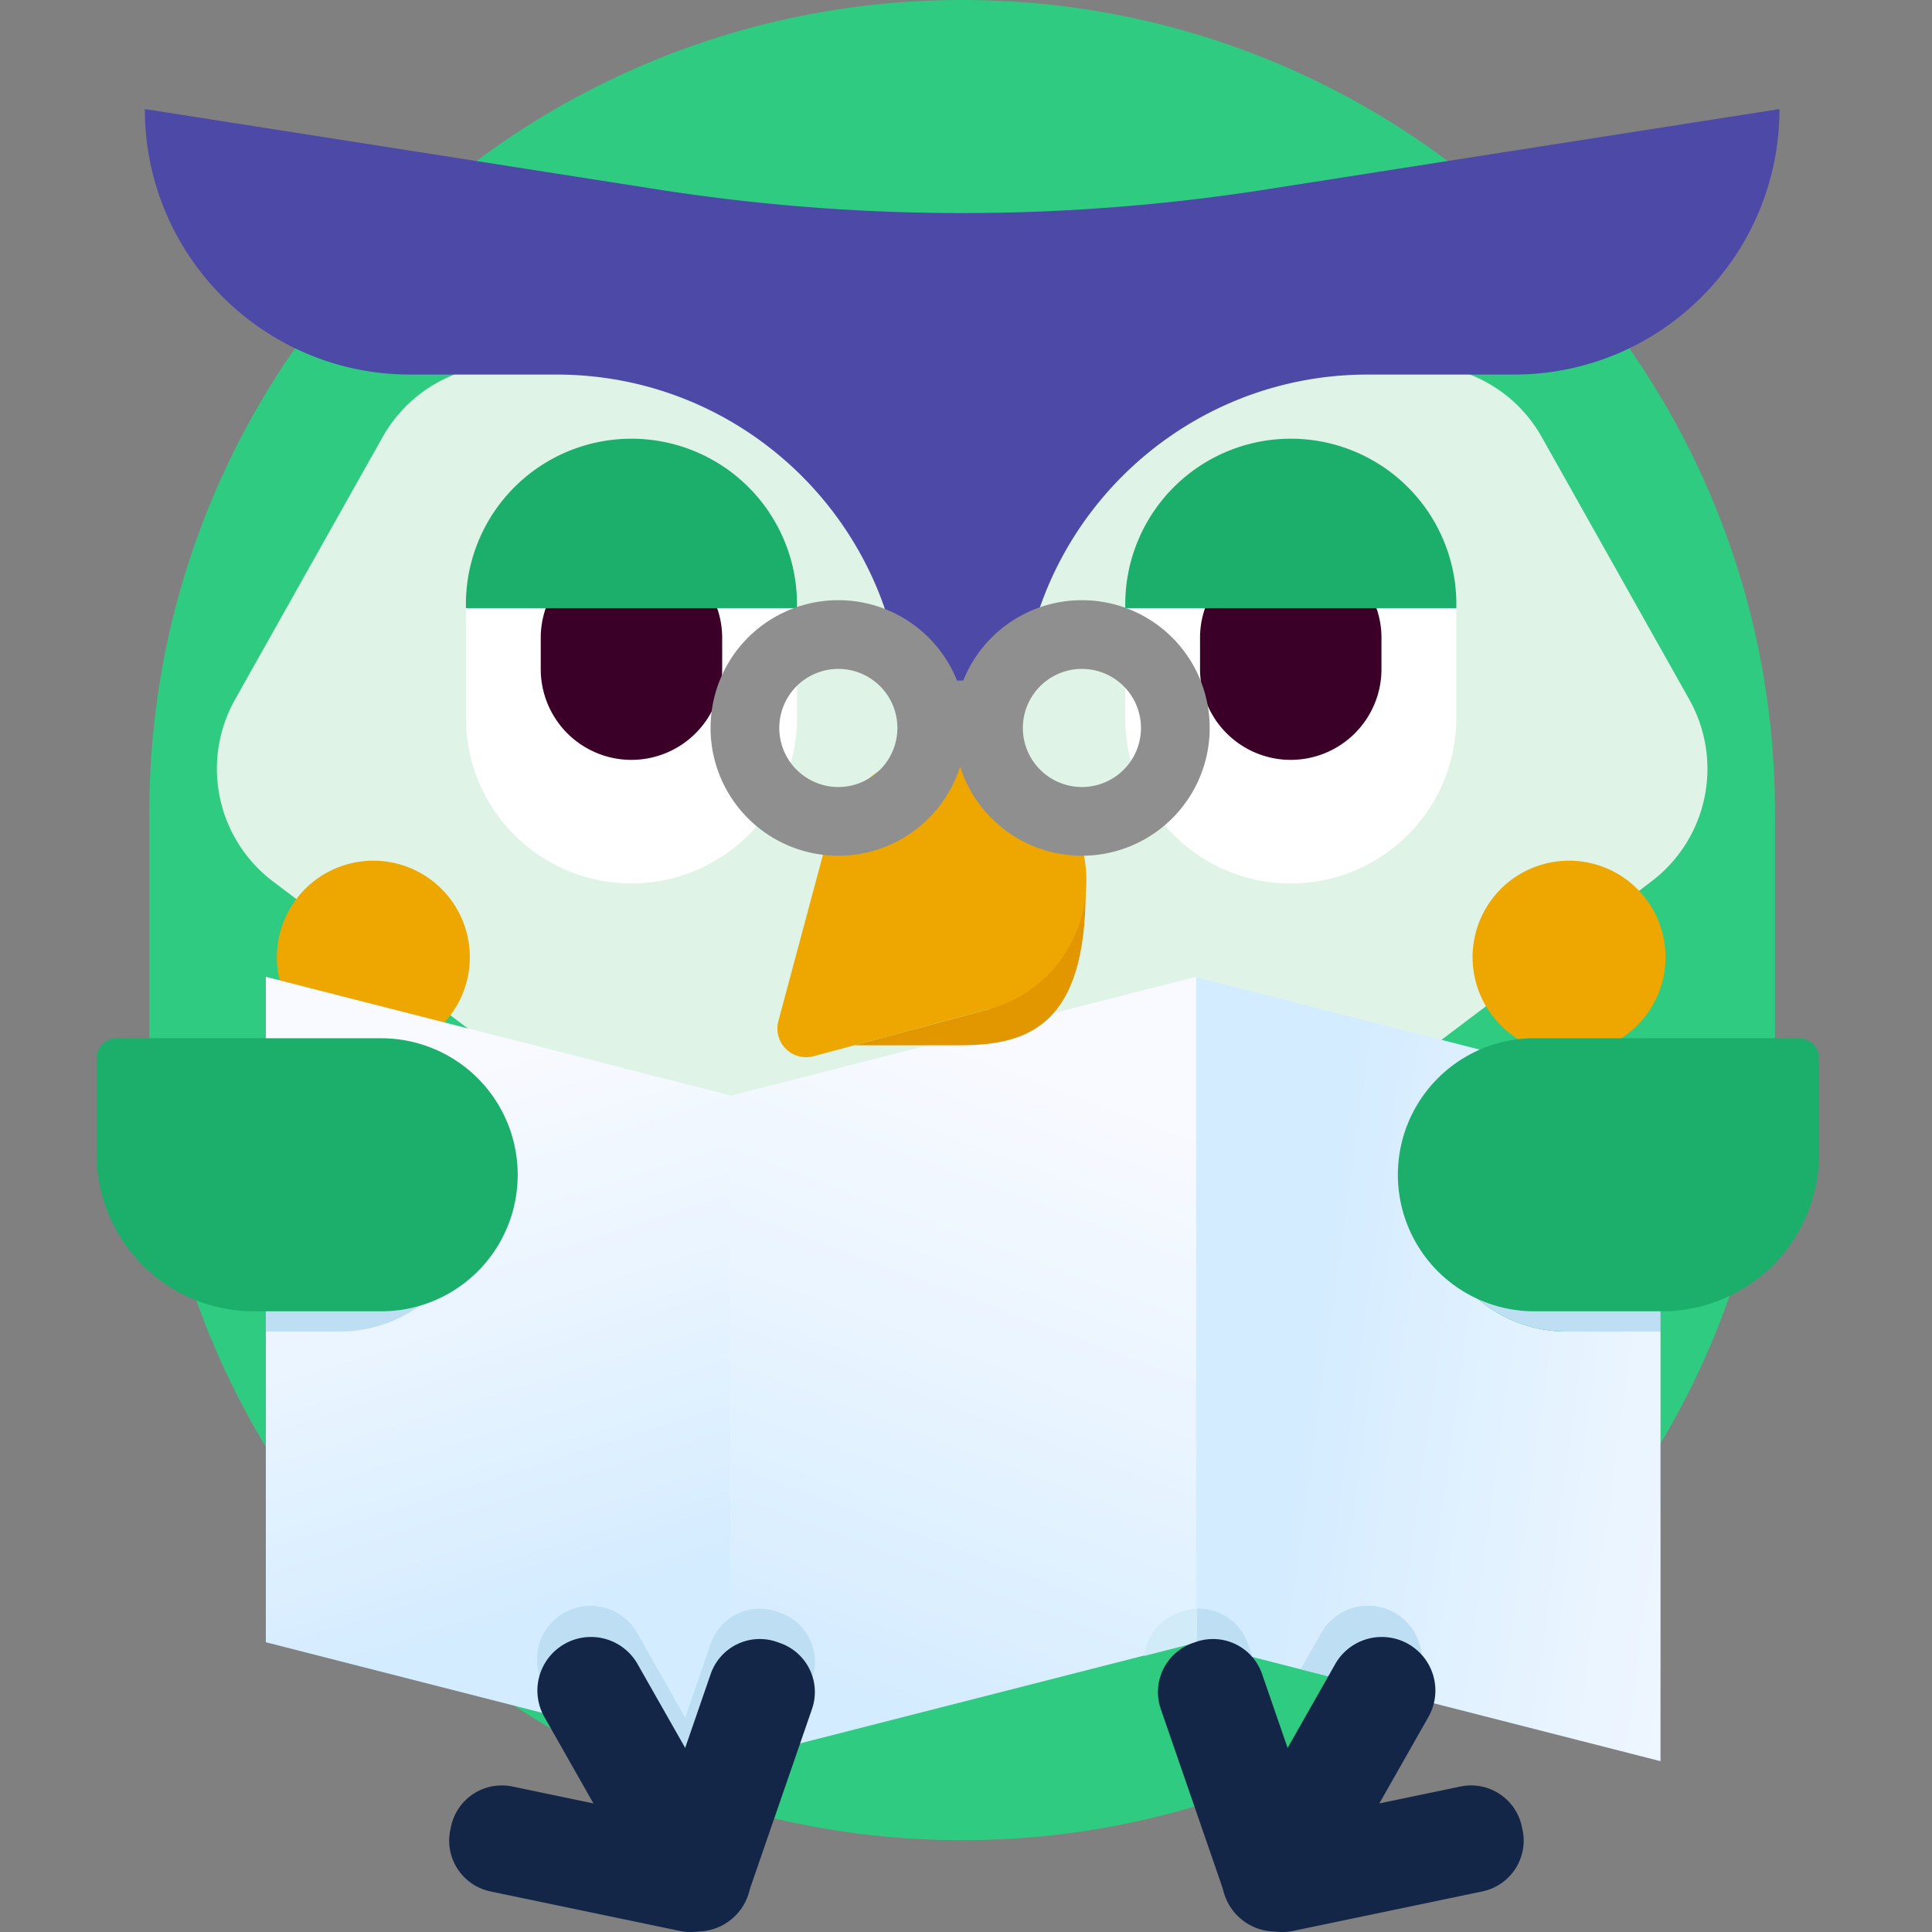 <svg width="100" height="100" viewBox="0 0 100 100" fill="none" xmlns="http://www.w3.org/2000/svg">
    <rect x="0" y="0" width="100" height="100" fill="#808080" stroke="none"/>
    <g clip-path="url(#r77yjzz0va)">
        <path d="M49.803 95.248c-23.235 0-42.074-18.835-42.074-42.075V42.071C7.729 18.835 26.564 0 49.799 0c23.236 0 42.075 18.835 42.075 42.075v11.102c0 23.236-18.835 42.071-42.07 42.071z" fill="#2FCB81"/>
        <path d="m87.437 36.205-7.644-13.596a7.318 7.318 0 0 0-6.375-3.726H26.185a7.314 7.314 0 0 0-6.374 3.726l-7.645 13.596a7.31 7.31 0 0 0 1.97 9.423l31.263 23.585a7.313 7.313 0 0 0 8.809 0L85.47 45.628a7.312 7.312 0 0 0 1.966-9.423z" fill="#DFF4E7"/>
        <path d="m56 78.798-1.27-2.258a1.21 1.21 0 0 0-1.056-.618h-7.837a1.21 1.21 0 0 0-1.056.618l-1.27 2.258a1.214 1.214 0 0 0 .327 1.565l5.188 3.914a1.21 1.21 0 0 0 1.462 0l5.189-3.914A1.216 1.216 0 0 0 56 78.798zM39.688 79.112l-.99-1.76a.947.947 0 0 0-.825-.483h-6.124a.943.943 0 0 0-.825.483l-.99 1.76a.95.95 0 0 0 .253 1.222l4.051 3.057a.95.95 0 0 0 1.142 0l4.05-3.057a.95.95 0 0 0 .258-1.222zM69.581 79.112l-.99-1.76a.947.947 0 0 0-.825-.483h-6.12a.943.943 0 0 0-.825.483l-.99 1.76a.95.95 0 0 0 .253 1.222l4.051 3.057a.95.95 0 0 0 1.142 0l4.05-3.057a.954.954 0 0 0 .254-1.222z" fill="#1CAF6B"/>
        <path d="M92.106 5.645 65.56 9.802a101.954 101.954 0 0 1-31.565-.004L7.497 5.645c0 7.589 6.153 13.742 13.742 13.742h7.568c9.92 0 17.962 8.042 17.962 17.963v3.516a3.028 3.028 0 0 0 3.03 3.031 3.028 3.028 0 0 0 3.031-3.03V37.35c0-9.92 8.043-17.963 17.963-17.963h7.567c7.593.004 13.746-6.15 13.746-13.742z" fill="#4D49A6"/>
        <path d="M66.809 45.727a8.57 8.57 0 0 0 8.569-8.569v-6.013a8.57 8.57 0 0 0-17.138 0v6.013c.003 4.732 3.837 8.57 8.569 8.57z" fill="#fff"/>
        <path d="M66.808 39.33a4.696 4.696 0 0 0 4.696-4.694v-1.713a4.696 4.696 0 0 0-9.39 0v1.713a4.698 4.698 0 0 0 4.694 4.695z" fill="#3B0028"/>
        <path d="M58.243 31.477v-.332a8.57 8.57 0 0 1 17.138 0v.332H58.243z" fill="#1CAF6B"/>
        <path d="M32.684 45.727a8.57 8.57 0 0 0 8.569-8.569v-6.013a8.57 8.57 0 0 0-17.138 0v6.013a8.57 8.57 0 0 0 8.57 8.57z" fill="#fff"/>
        <path d="M32.684 39.33a4.696 4.696 0 0 0 4.695-4.694v-1.713a4.696 4.696 0 0 0-9.39 0v1.713a4.696 4.696 0 0 0 4.695 4.695z" fill="#3B0028"/>
        <path d="M24.115 31.477v-.332a8.57 8.57 0 0 1 17.138 0v.332H24.115z" fill="#1CAF6B"/>
        <path d="M81.214 54.535a4.993 4.993 0 1 0 0-9.986 4.993 4.993 0 0 0 0 9.986zM19.325 54.535a4.993 4.993 0 1 0 0-9.986 4.993 4.993 0 0 0 0 9.986z" fill="#EDA700"/>
        <path d="M37.869 91.159 13.76 85.002V50.56l24.109 6.157v34.44z" fill="url(#hof9lhc4vb)"/>
        <path d="M85.95 91.159 61.84 85.002V50.56l24.108 6.157v34.44z" fill="url(#aiyeq0k04c)"/>
        <path d="m37.799 91.159 24.112-6.157V50.56l-24.112 6.157v34.44z" fill="url(#w5bj1xb5od)"/>
        <path d="m40.37 83.471-.17-.059a2.686 2.686 0 0 0-3.414 1.661l-1.322 3.83-2.485-4.382a2.77 2.77 0 0 0-3.782-1.042 2.771 2.771 0 0 0-1.042 3.781l5.53 9.744a2.77 2.77 0 0 0 5.104-.722l3.248-9.397a2.69 2.69 0 0 0-1.668-3.414z" fill="#BEDEF4"/>
        <path d="M37.464 99.613a2.774 2.774 0 0 1-3.782-1.042l-5.53-9.744a2.774 2.774 0 0 1 4.823-2.74l5.535 9.744a2.775 2.775 0 0 1-1.046 3.782z" fill="#142647"/>
        <path d="m38.4 97.69-.038.174a2.688 2.688 0 0 1-3.178 2.08L25.386 97.9a2.688 2.688 0 0 1-2.08-3.178l.036-.172a2.688 2.688 0 0 1 3.178-2.081l9.799 2.044a2.688 2.688 0 0 1 2.08 3.177z" fill="#142647"/>
        <path d="m35.18 99.517.17.06a2.685 2.685 0 0 0 3.414-1.662l3.266-9.46a2.686 2.686 0 0 0-1.66-3.413l-.17-.06a2.686 2.686 0 0 0-3.414 1.662l-3.266 9.46a2.683 2.683 0 0 0 1.66 3.413z" fill="#142647"/>
        <path d="M72.181 83.479a2.774 2.774 0 0 0-3.782 1.042l-1.06 1.867 5.571 1.421.313-.552a2.767 2.767 0 0 0-1.042-3.778z" fill="#BEDEF4"/>
        <path d="M72.181 83.479a2.774 2.774 0 0 0-3.782 1.042l-1.06 1.867 5.571 1.421.313-.552a2.767 2.767 0 0 0-1.042-3.778z" fill="#BEDEF4"/>
        <path d="M61.974 83.266a2.617 2.617 0 0 0-.796.147l-.17.059a2.68 2.68 0 0 0-1.781 2.239l2.725-.696" fill="#D2EBF9"/>
        <path d="m61.948 85.012 2.872.733-.232-.674a2.686 2.686 0 0 0-2.618-1.808l-.022 1.75zM24.664 61.85a7.066 7.066 0 0 0-7.067-7.067H13.76V68.92h3.834a7.072 7.072 0 0 0 7.07-7.07z" fill="#BEDEF4"/>
        <path d="M74.004 61.85a7.066 7.066 0 0 1 7.066-7.067h4.876V68.92H81.07a7.069 7.069 0 0 1-7.066-7.07z" fill="#1CAF6B"/>
        <path d="M74.004 61.85a7.066 7.066 0 0 1 7.066-7.067h4.876V68.92H81.07a7.069 7.069 0 0 1-7.066-7.07z" fill="#BEDEF4"/>
        <path d="M64.647 99.613a2.774 2.774 0 0 0 3.782-1.042l5.53-9.744a2.774 2.774 0 0 0-4.823-2.74l-5.531 9.744a2.77 2.77 0 0 0 1.042 3.782z" fill="#142647"/>
        <path d="m63.715 97.69.037.174a2.688 2.688 0 0 0 3.178 2.08l9.799-2.044a2.688 2.688 0 0 0 2.08-3.178l-.037-.172a2.688 2.688 0 0 0-3.177-2.081l-9.8 2.044a2.682 2.682 0 0 0-2.08 3.177z" fill="#142647"/>
        <path d="m66.93 99.517-.17.06a2.685 2.685 0 0 1-3.413-1.662l-3.266-9.46a2.686 2.686 0 0 1 1.66-3.413l.17-.06a2.686 2.686 0 0 1 3.413 1.662l3.267 9.46a2.683 2.683 0 0 1-1.661 3.413z" fill="#142647"/>
        <path d="M19.733 67.873h-6.591A8.142 8.142 0 0 1 5 59.731v-4.949c0-.574.468-1.042 1.042-1.042H19.73a7.066 7.066 0 0 1 7.066 7.067 7.06 7.06 0 0 1-7.063 7.066zM79.42 67.873h6.592a8.142 8.142 0 0 0 8.142-8.142v-4.949c0-.574-.468-1.042-1.042-1.042H79.42a7.066 7.066 0 0 0-7.067 7.067 7.066 7.066 0 0 0 7.067 7.066z" fill="#1CAF6B"/>
        <path d="m51.129 52.252-6.864 1.837v.015h5.41c3.62 0 6.52-1.09 6.52-8.02 0 .004-1.038 4.79-5.066 6.168z" fill="#E29600"/>
        <path d="m42.103 54.67 9.026-2.419c5.115-1.37 6.827-7.762 3.082-11.504-3.745-3.745-10.134-2.029-11.504 3.082l-2.419 9.026a1.483 1.483 0 0 0 1.815 1.815z" fill="#EDA700"/>
        <path d="M43.392 42.514a4.835 4.835 0 1 0 0-9.67 4.835 4.835 0 0 0 0 9.67zM56 42.514a4.835 4.835 0 1 0 0-9.67 4.835 4.835 0 0 0 0 9.67z" stroke="#8F8F8F" stroke-width="3.557" stroke-miterlimit="10"/>
        <path d="m48.224 37.679.066-.067a2.078 2.078 0 0 1 2.942 0" stroke="#8F8F8F" stroke-width="3.557" stroke-miterlimit="10"/>
    </g>
    <defs>
        <linearGradient id="hof9lhc4vb" x1="21.061" y1="55.593" x2="29.61" y2="83.039" gradientUnits="userSpaceOnUse">
            <stop stop-color="#F9FAFF"/>
            <stop offset=".506" stop-color="#E8F4FF"/>
            <stop offset="1" stop-color="#D4ECFF"/>
        </linearGradient>
        <linearGradient id="aiyeq0k04c" x1="98.179" y1="74.195" x2="67.741" y2="70.014" gradientUnits="userSpaceOnUse">
            <stop stop-color="#F9FAFF"/>
            <stop offset=".506" stop-color="#E8F4FF"/>
            <stop offset="1" stop-color="#D4ECFF"/>
        </linearGradient>
        <linearGradient id="w5bj1xb5od" x1="55.69" y1="55.25" x2="43.643" y2="87.476" gradientUnits="userSpaceOnUse">
            <stop stop-color="#F9FAFF"/>
            <stop offset=".506" stop-color="#E8F4FF"/>
            <stop offset="1" stop-color="#D4ECFF"/>
        </linearGradient>
        <clipPath id="r77yjzz0va">
            <path fill="#fff" d="M0 0h100v100H0z"/>
        </clipPath>
    </defs>
</svg>
